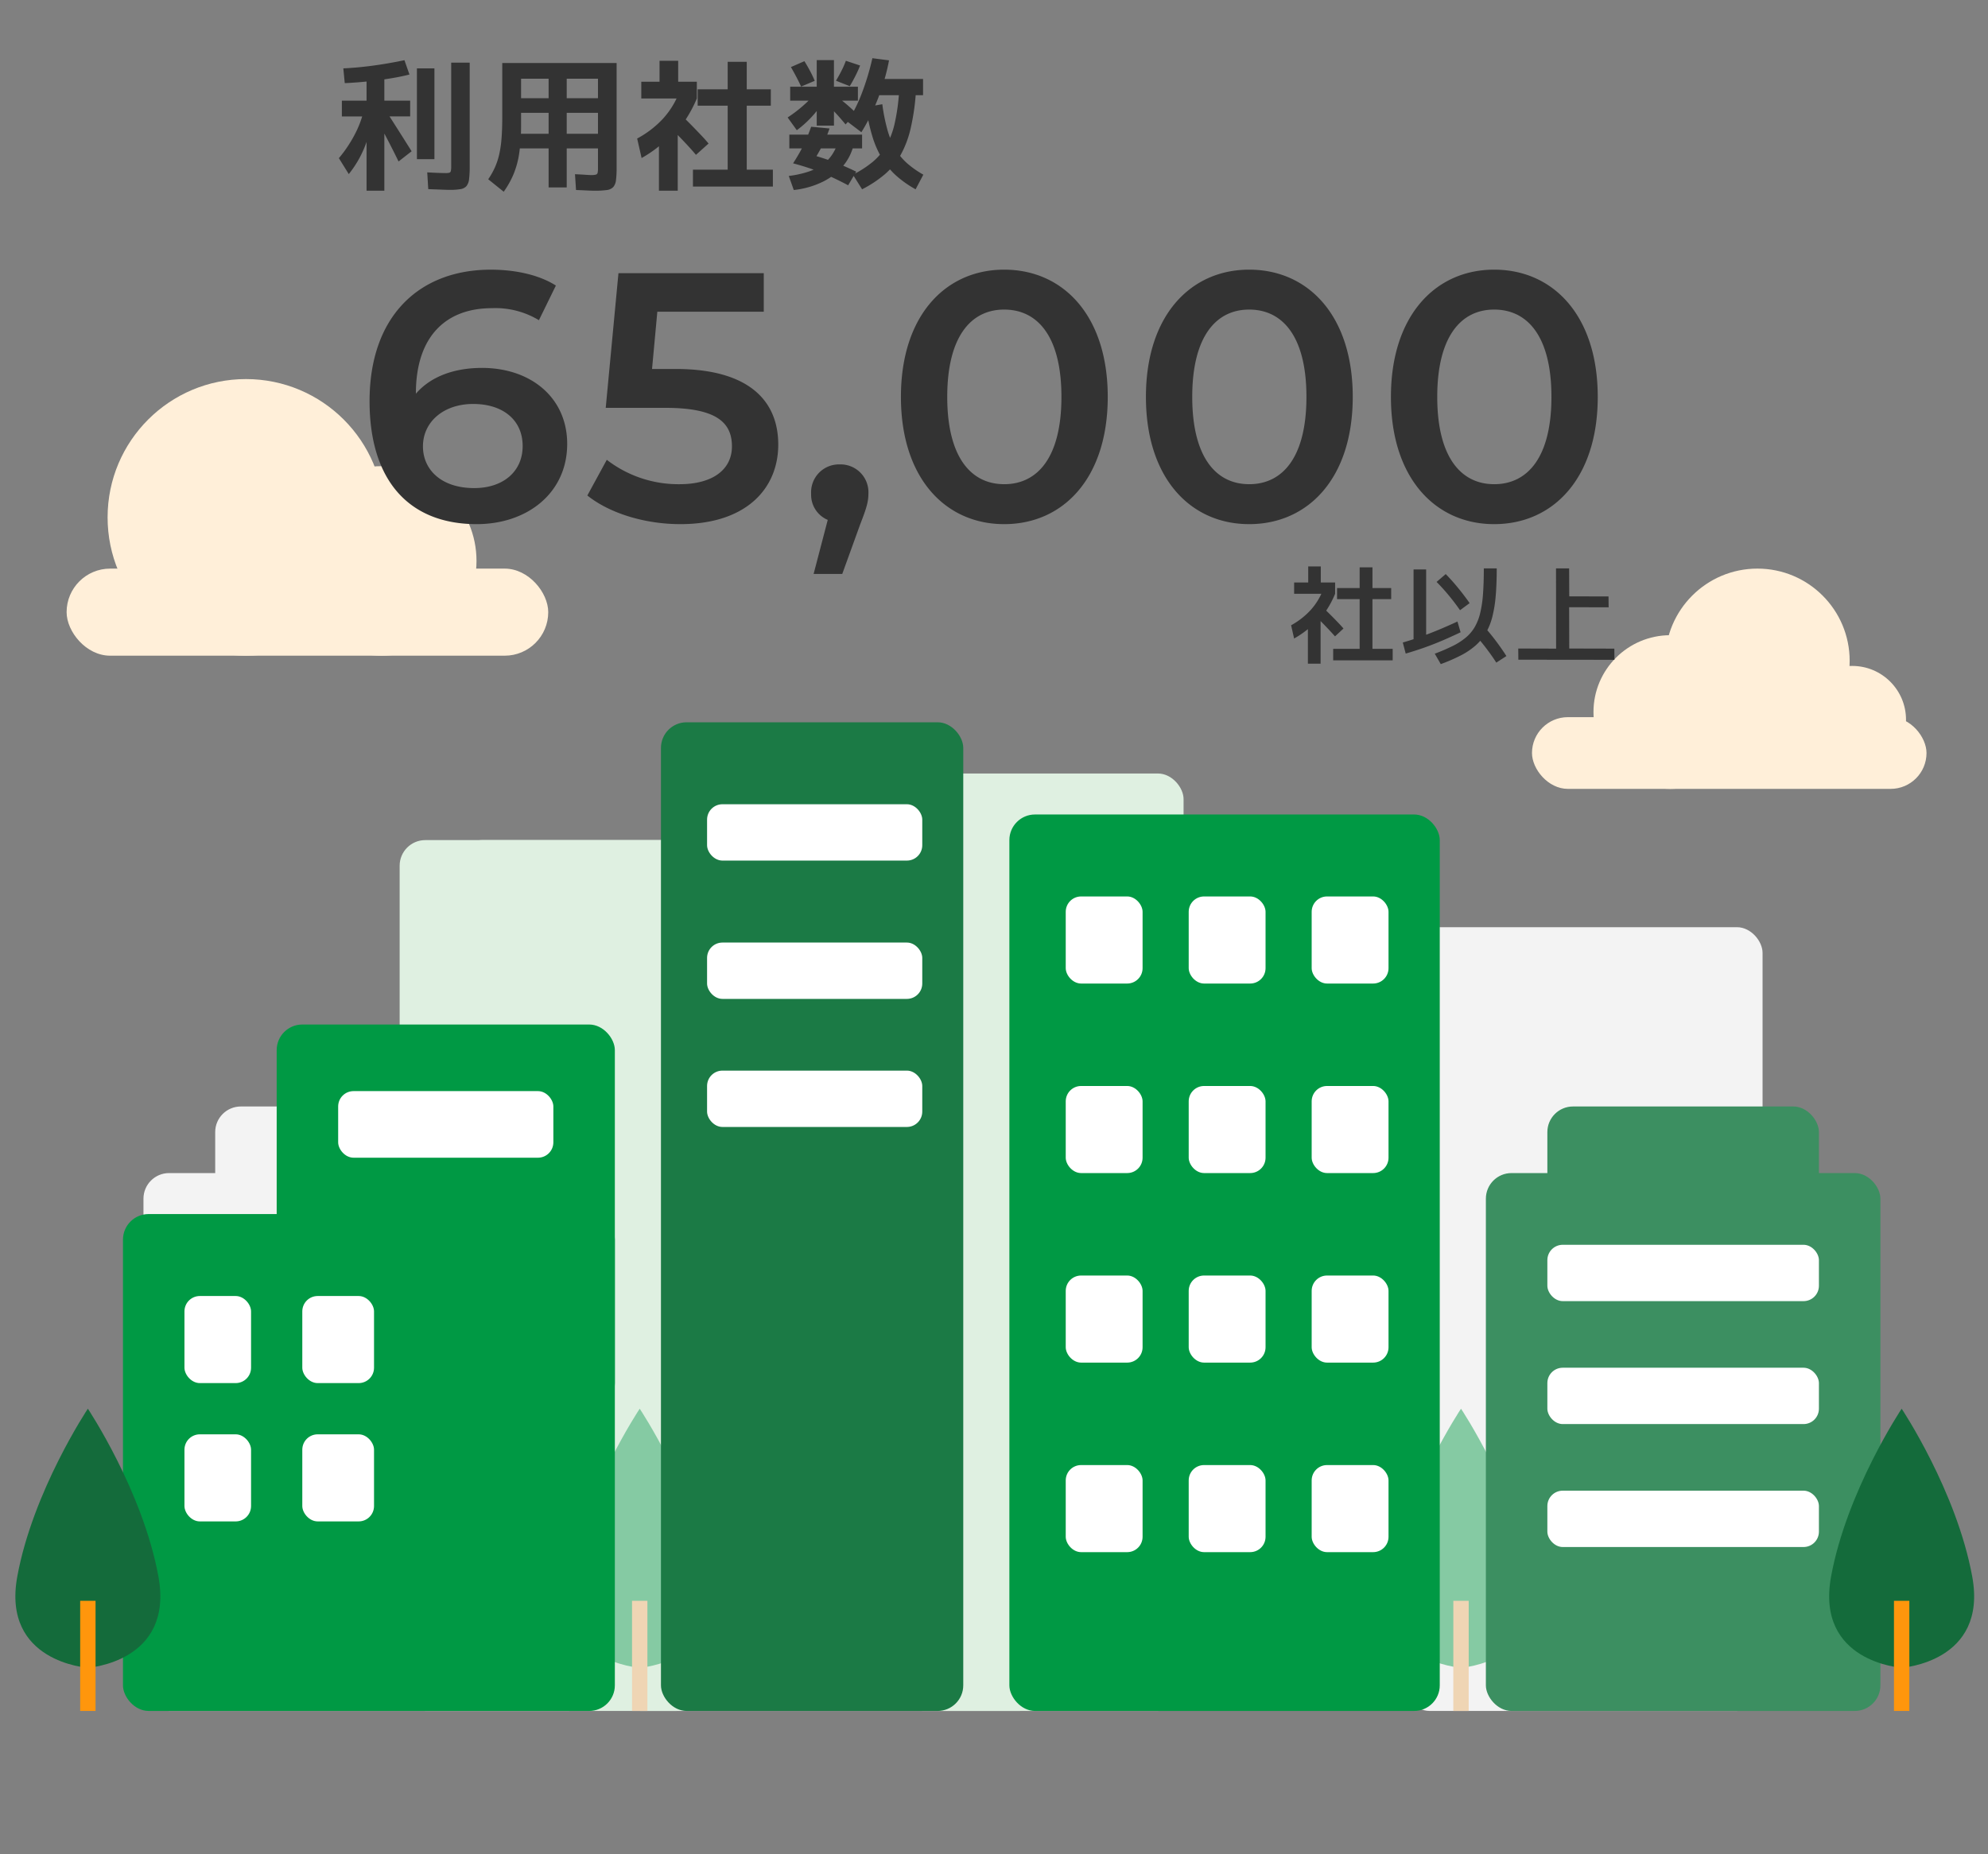 <svg xmlns="http://www.w3.org/2000/svg" xmlns:xlink="http://www.w3.org/1999/xlink" width="388" height="362" viewBox="0 0 388 362"><rect x="0" y="0" width="388" height="362" fill="#808080" stroke="none"/><defs><clipPath id="a"><rect width="61" height="99" fill="none"/></clipPath><clipPath id="b"><rect width="48" height="118" fill="none"/></clipPath><clipPath id="c"><rect width="33" height="148" fill="none"/></clipPath><clipPath id="d"><rect width="60" height="63" fill="none"/></clipPath><clipPath id="e"><rect width="52" height="63" fill="none"/></clipPath><clipPath id="f"><rect width="63" height="140" fill="none"/></clipPath><clipPath id="g"><rect width="53" height="63" fill="none"/></clipPath></defs><g transform="translate(-289 -2117.764)"><g transform="translate(3 9)"><g transform="translate(0 -13)"><circle cx="27" cy="27" r="27" transform="translate(307 2195.764)" fill="#ffefd9"/><circle cx="18.5" cy="18.5" r="18.5" transform="translate(342 2212.764)" fill="#ffefd9"/><rect width="94" height="17" rx="8.5" transform="translate(299 2232.764)" fill="#ffefd9"/></g><g transform="translate(585.294 2218.514)"><circle cx="18" cy="18" r="18" transform="translate(25.706 1.249)" fill="#ffefd9"/><circle cx="10.5" cy="10.5" r="10.5" transform="translate(51.706 20.249)" fill="#ffefd9"/><circle cx="15" cy="15" r="15" transform="translate(11.706 14.249)" fill="#ffefd9"/><rect width="77" height="14" rx="7" transform="translate(-0.294 30.249)" fill="#ffefd9"/></g><g transform="translate(406.314 2308.764)"><rect width="84" height="134" rx="5" transform="translate(-0.314)" fill="#f3f3f3"/><g transform="translate(11.686 16)" clip-path="url(#a)"><g transform="translate(-299 -2285.764)"><rect width="15" height="17" rx="3" transform="translate(299 2285.764)" fill="#f3f3f3"/></g><g transform="translate(-272 -2285.764)"><rect width="15" height="17" rx="3" transform="translate(299 2285.764)" fill="#f3f3f3"/></g><g transform="translate(-245 -2285.764)"><rect width="15" height="17" rx="3" transform="translate(299 2285.764)" fill="#f3f3f3"/></g><g transform="translate(-299 -2248.764)"><rect width="15" height="17" rx="3" transform="translate(299 2285.764)" fill="#f3f3f3"/></g><g transform="translate(-272 -2248.764)"><rect width="15" height="17" rx="3" transform="translate(299 2285.764)" fill="#f3f3f3"/></g><g transform="translate(-245 -2248.764)"><rect width="15" height="17" rx="3" transform="translate(299 2285.764)" fill="#f3f3f3"/></g><g transform="translate(-299 -2211.764)"><rect width="15" height="17" rx="3" transform="translate(299 2285.764)" fill="#f3f3f3"/></g><g transform="translate(-272 -2211.764)"><rect width="15" height="17" rx="3" transform="translate(299 2285.764)" fill="#f3f3f3"/></g><g transform="translate(-245 -2211.764)"><rect width="15" height="17" rx="3" transform="translate(299 2285.764)" fill="#f3f3f3"/></g></g></g><g transform="translate(559.686 2289.764)"><rect width="70" height="153" rx="5" transform="translate(0.314)" fill="#f3f3f3"/><g transform="translate(11.314 16)" clip-path="url(#b)"><g transform="translate(-299 -2285.764)"><rect width="15" height="17" rx="3" transform="translate(299 2285.764)" fill="#f3f3f3"/></g><g transform="translate(-272 -2285.764)"><rect width="15" height="17" rx="3" transform="translate(299 2285.764)" fill="#f3f3f3"/></g><g transform="translate(-299 -2248.764)"><rect width="15" height="17" rx="3" transform="translate(299 2285.764)" fill="#f3f3f3"/></g><g transform="translate(-272 -2248.764)"><rect width="15" height="17" rx="3" transform="translate(299 2285.764)" fill="#f3f3f3"/></g><g transform="translate(-299 -2211.764)"><rect width="15" height="17" rx="3" transform="translate(299 2285.764)" fill="#f3f3f3"/></g><g transform="translate(-272 -2211.764)"><rect width="15" height="17" rx="3" transform="translate(299 2285.764)" fill="#f3f3f3"/></g><g transform="translate(-299 -2174.764)"><rect width="15" height="17" rx="3" transform="translate(299 2285.764)" fill="#f3f3f3"/></g><g transform="translate(-272 -2174.764)"><rect width="15" height="17" rx="3" transform="translate(299 2285.764)" fill="#f3f3f3"/></g></g></g><g transform="translate(460.964 2259.93)"><rect width="56" height="183" rx="5" transform="translate(0.036 -0.167)" fill="#dff0e1"/><g transform="translate(11.036 15.833)" clip-path="url(#c)"><g transform="translate(-299 -2285.764)"><rect width="15" height="17" rx="3" transform="translate(299 2285.764)" fill="#dff0e1"/></g><g transform="translate(-272 -2285.764)"><rect width="15" height="17" rx="3" transform="translate(299 2285.764)" fill="#dff0e1"/></g><g transform="translate(-299 -2248.764)"><rect width="15" height="17" rx="3" transform="translate(299 2285.764)" fill="#dff0e1"/></g><g transform="translate(-272 -2248.764)"><rect width="15" height="17" rx="3" transform="translate(299 2285.764)" fill="#dff0e1"/></g><g transform="translate(-299 -2211.764)"><rect width="15" height="17" rx="3" transform="translate(299 2285.764)" fill="#dff0e1"/></g><g transform="translate(-272 -2211.764)"><rect width="15" height="17" rx="3" transform="translate(299 2285.764)" fill="#dff0e1"/></g><g transform="translate(-299 -2174.764)"><rect width="15" height="17" rx="3" transform="translate(299 2285.764)" fill="#dff0e1"/></g><g transform="translate(-272 -2174.764)"><rect width="15" height="17" rx="3" transform="translate(299 2285.764)" fill="#dff0e1"/></g></g></g><g transform="translate(-80)"><rect width="88" height="105" rx="5" transform="translate(394 2337.764)" fill="#f3f3f3"/><rect width="60" height="20" rx="5" transform="translate(408 2324.764)" fill="#f3f3f3"/><g transform="translate(408 2351.764)" clip-path="url(#d)"><g transform="translate(-408 -2353.764)"><rect width="60" height="11" rx="3" transform="translate(408 2353.764)" fill="#f3f3f3"/></g><g transform="translate(-408 -2329.764)"><rect width="60" height="11" rx="3" transform="translate(408 2353.764)" fill="#f3f3f3"/></g><g transform="translate(-408 -2305.764)"><rect width="60" height="11" rx="3" transform="translate(408 2353.764)" fill="#f3f3f3"/></g></g></g><g transform="translate(364.005 2250.764)"><rect width="59" height="170" rx="5" transform="translate(-0.005 22)" fill="#dff0e1"/><g transform="translate(3.995 22)" clip-path="url(#e)"><g transform="translate(-408 -2353.764)"><rect width="42" height="11" rx="3" transform="translate(417 2353.764)" fill="#dff0e1"/></g><g transform="translate(-408 -2329.764)"><rect width="42" height="11" rx="3" transform="translate(417 2353.764)" fill="#dff0e1"/></g><g transform="translate(-408 -2305.764)"><rect width="42" height="11" rx="3" transform="translate(417 2353.764)" fill="#dff0e1"/></g></g></g><g transform="translate(4513 -5150.081)"><path d="M14.147,0S24.865,16.049,27.923,32.772,14.147,50.567,14.147,50.567ZM.371,32.772C3.429,16.049,14.147,0,14.147,0V50.567S-2.687,49.5.371,32.772Z" transform="translate(-3956 7533.845)" fill="#85caa3"/><line y2="21.5" transform="translate(-3941.852 7571.345)" fill="none" stroke="#efd5b4" stroke-width="3"/></g><g transform="translate(4352.706 -5150.081)"><path d="M14.147,0S24.865,16.049,27.923,32.772,14.147,50.567,14.147,50.567ZM.371,32.772C3.429,16.049,14.147,0,14.147,0V50.567S-2.687,49.5.371,32.772Z" transform="translate(-3956 7533.845)" fill="#85caa3"/><line y2="21.5" transform="translate(-3941.852 7571.345)" fill="none" stroke="#efd5b4" stroke-width="3"/></g><g transform="translate(483 2267.764)"><rect width="84" height="175" rx="5" fill="#094"/><g transform="translate(11 16)" clip-path="url(#f)"><g transform="translate(-299 -2285.764)"><rect width="15" height="17" rx="3" transform="translate(299 2285.764)" fill="#fff"/></g><g transform="translate(-275 -2285.764)"><rect width="15" height="17" rx="3" transform="translate(299 2285.764)" fill="#fff"/></g><g transform="translate(-251 -2285.764)"><rect width="15" height="17" rx="3" transform="translate(299 2285.764)" fill="#fff"/></g><g transform="translate(-299 -2248.764)"><rect width="15" height="17" rx="3" transform="translate(299 2285.764)" fill="#fff"/></g><g transform="translate(-275 -2248.764)"><rect width="15" height="17" rx="3" transform="translate(299 2285.764)" fill="#fff"/></g><g transform="translate(-251 -2248.764)"><rect width="15" height="17" rx="3" transform="translate(299 2285.764)" fill="#fff"/></g><g transform="translate(-299 -2211.764)"><rect width="15" height="17" rx="3" transform="translate(299 2285.764)" fill="#fff"/></g><g transform="translate(-275 -2211.764)"><rect width="15" height="17" rx="3" transform="translate(299 2285.764)" fill="#fff"/></g><g transform="translate(-251 -2211.764)"><rect width="15" height="17" rx="3" transform="translate(299 2285.764)" fill="#fff"/></g><g transform="translate(-299 -2174.764)"><rect width="15" height="17" rx="3" transform="translate(299 2285.764)" fill="#fff"/></g><g transform="translate(-275 -2174.764)"><rect width="15" height="17" rx="3" transform="translate(299 2285.764)" fill="#fff"/></g><g transform="translate(-251 -2174.764)"><rect width="15" height="17" rx="3" transform="translate(299 2285.764)" fill="#fff"/></g></g></g><g transform="translate(575.552 2324.764)"><rect width="77" height="105" rx="5" transform="translate(0.448 13)" fill="#3c8f61"/><rect width="53" height="20" rx="5" transform="translate(12.448)" fill="#3c8f61"/><g transform="translate(12.448 27)" clip-path="url(#g)"><g transform="translate(-408 -2353.764)"><rect width="53" height="11" rx="3" transform="translate(408 2353.764)" fill="#fff"/></g><g transform="translate(-408 -2329.764)"><rect width="53" height="11" rx="3" transform="translate(408 2353.764)" fill="#fff"/></g><g transform="translate(-408 -2305.764)"><rect width="53" height="11" rx="3" transform="translate(408 2353.764)" fill="#fff"/></g></g></g><g transform="translate(414.943 2250.258)"><rect width="59" height="193" rx="5" transform="translate(0.057 -0.495)" fill="#1b7a45"/><rect width="42" height="11" rx="3" transform="translate(9.057 15.505)" fill="#fff"/><rect width="42" height="11" rx="3" transform="translate(9.057 42.505)" fill="#fff"/><rect width="42" height="11" rx="3" transform="translate(9.057 67.505)" fill="#fff"/></g><g transform="translate(4599 -5150.081)"><path d="M14.147,0S24.865,16.049,27.923,32.772,14.147,50.567,14.147,50.567ZM.371,32.772C3.429,16.049,14.147,0,14.147,0V50.567S-2.687,49.5.371,32.772Z" transform="translate(-3956 7533.845)" fill="#146b3b"/><line y2="21.5" transform="translate(-3941.852 7571.345)" fill="none" stroke="#ff960c" stroke-width="3"/></g><g transform="translate(310.052 2308.764)"><rect width="96" height="97" rx="5" transform="translate(-0.052 37)" fill="#094"/><rect width="66" height="75" rx="5" transform="translate(29.948)" fill="#094"/><rect width="13" height="17" rx="3" transform="translate(11.948 53)" fill="#fff"/><rect width="13" height="17" rx="3" transform="translate(11.948 80)" fill="#fff"/><rect width="14" height="17" rx="3" transform="translate(34.948 53)" fill="#fff"/><rect width="14" height="17" rx="3" transform="translate(34.948 80)" fill="#fff"/><rect width="42" height="13" rx="3" transform="translate(41.948 13)" fill="#fff"/></g><g transform="translate(4245 -5150.081)"><path d="M14.147,0S24.865,16.049,27.923,32.772,14.147,50.567,14.147,50.567ZM.371,32.772C3.429,16.049,14.147,0,14.147,0V50.567S-2.687,49.5.371,32.772Z" transform="translate(-3956 7533.845)" fill="#146b3b"/><line y2="21.5" transform="translate(-3941.852 7571.345)" fill="none" stroke="#ff960c" stroke-width="3"/></g><rect width="388" height="362" transform="translate(286 2108.764)" fill="none"/></g><g transform="translate(263.247 1991.393)"><path d="M8.673,1.281V-.966h5.166v-9.7H9.429v-2.163h4.41v-4.053h2.5v4.053h3.654v2.163H16.338v9.7h3.948V1.281Zm-4.935.651v-9.24H6.216v9.24ZM1.05-2.982.462-5.565a14.974,14.974,0,0,0,3.78-2.94,12.515,12.515,0,0,0,2.394-3.843l2.415.63A18.556,18.556,0,0,1,7.34-8.474,16.509,16.509,0,0,1,5.061-5.733v-.336A11.215,11.215,0,0,1,3.9-4.946Q3.234-4.389,2.52-3.9T1.05-2.982ZM9.03-3.4q-.756-.861-1.816-1.964T5.187-7.413L6.7-9.009q.672.63,1.4,1.355T9.5-6.227q.682.7,1.186,1.292ZM1.05-11.718v-2.205H3.8v-3.129H6.258v3.129H9.051v2.205ZM29.673,2.016,28.5-.021A36.816,36.816,0,0,0,32-1.523a12.919,12.919,0,0,0,2.551-1.638A7.881,7.881,0,0,0,36.3-5.219,10.25,10.25,0,0,0,37.369-7.97a22.855,22.855,0,0,0,.546-3.717q.157-2.131.158-4.987h2.52q0,3.024-.2,5.365a24.561,24.561,0,0,1-.672,4.137A12.33,12.33,0,0,1,38.44-4.011a9.98,9.98,0,0,1-2.016,2.426A14.2,14.2,0,0,1,33.548.336,35.366,35.366,0,0,1,29.673,2.016ZM22.827-.042,22.26-2.205q1.764-.5,3.528-1.134t3.549-1.376Q31.122-5.46,32.928-6.3l.609,2.1q-1.743.84-3.518,1.6t-3.58,1.4Q24.633-.567,22.827-.042Zm1.533-2.1V-16.464h2.457V-2.142ZM40.509,1.722q-.945-1.47-2.1-2.972T36.1-4.011l1.89-1.449q1.176,1.281,2.352,2.835T42.483.441ZM33.432-8.505q-.987-1.428-2.184-2.877t-2.394-2.646l1.785-1.533q1.218,1.239,2.436,2.73T35.3-9.891Zm11.382,9.66-.021-2.184,7.392.021-.021-15.666h2.562l.021,5.46,7.665.021.021,2.121-7.707-.021.021,8.064,8.8.021.021,2.184Z" transform="translate(277.278 254)" fill="#333"/><path d="M24.978-29.808c-5.382,0-10.005,1.656-12.9,5.037v-.069c0-10.971,5.727-16.629,14.835-16.629a16.425,16.425,0,0,1,9.177,2.346L39.4-45.885c-3.243-2.07-7.866-3.1-12.7-3.1C12.7-48.99,3.036-39.882,3.036-23.322,3.036-7.8,10.764.69,23.943.69c9.867,0,17.664-6.072,17.664-15.663C41.607-24.012,34.5-29.808,24.978-29.808ZM23.46-6.348c-6.417,0-10.005-3.588-10.005-8.142,0-4.761,4-8.28,9.8-8.28,5.865,0,9.66,3.174,9.66,8.211S29.049-6.348,23.46-6.348ZM62.79-29.6H58.167L59.2-40.779H79.971V-48.3H51.612L49.128-22.011H60.789c10.005,0,12.972,2.9,12.972,7.521,0,4.554-3.795,7.383-10.212,7.383a22.868,22.868,0,0,1-14.214-4.761L45.54-4.9C49.956-1.38,56.856.69,63.687.69,76.659.69,82.8-6.348,82.8-14.835,82.8-23.391,77.073-29.6,62.79-29.6Zm32.016,18.63a5.436,5.436,0,0,0-5.589,5.727A5.306,5.306,0,0,0,92.46-.138L89.7,10.419h5.589L98.808.69c1.242-3.174,1.587-4.416,1.587-5.934A5.436,5.436,0,0,0,94.806-10.971ZM126.891.69c11.523,0,20.217-8.97,20.217-24.84s-8.694-24.84-20.217-24.84c-11.454,0-20.148,8.97-20.148,24.84S115.437.69,126.891.69Zm0-7.8c-6.555,0-11.109-5.382-11.109-17.043s4.554-17.043,11.109-17.043c6.624,0,11.178,5.382,11.178,17.043S133.515-7.107,126.891-7.107ZM174.708.69c11.523,0,20.217-8.97,20.217-24.84s-8.694-24.84-20.217-24.84c-11.454,0-20.148,8.97-20.148,24.84S163.254.69,174.708.69Zm0-7.8c-6.555,0-11.109-5.382-11.109-17.043s4.554-17.043,11.109-17.043c6.624,0,11.178,5.382,11.178,17.043S181.332-7.107,174.708-7.107ZM222.525.69c11.523,0,20.217-8.97,20.217-24.84s-8.694-24.84-20.217-24.84c-11.454,0-20.148,8.97-20.148,24.84S211.071.69,222.525.69Zm0-7.8c-6.555,0-11.109-5.382-11.109-17.043s4.554-17.043,11.109-17.043c6.624,0,11.178,5.382,11.178,17.043S229.149-7.107,222.525-7.107Z" transform="translate(94.845 228)" fill="#333"/></g><path d="M6.02,2.6V-11.9H1.2v-3.08H6.02V-20.5H9.492v5.516h5.04v3.08H9.492V2.6ZM2.548-.644.616-3.752a25.517,25.517,0,0,0,3.29-5,19.534,19.534,0,0,0,1.778-5.306L7.5-12.628A31.4,31.4,0,0,1,5.558-5.712,20.977,20.977,0,0,1,2.548-.644Zm9.716-2.464Q11.256-5.18,10.178-7.252t-2.2-4.116L9.52-13.44q1.4,2.184,2.744,4.3T14.812-5.1ZM1.764-18.4l-.28-2.884q1.9-.084,3.948-.308t4.088-.56q2.044-.336,3.892-.728l.98,2.8q-1.652.42-3.7.756t-4.312.574Q4.116-18.508,1.764-18.4ZM15.848-3.556V-21.28h3.416V-3.556Zm6.384,5.992q-.448,0-1.47-.042t-2.7-.1l-.2-3.276q1.512.084,2.366.112t1.19.028a2.836,2.836,0,0,0,.756-.07.437.437,0,0,0,.294-.336,4.055,4.055,0,0,0,.07-.91V-22.4h3.612V-2.156A19.358,19.358,0,0,1,26.026.336a2.6,2.6,0,0,1-.518,1.372,1.962,1.962,0,0,1-1.176.588A12.479,12.479,0,0,1,22.232,2.436ZM32.788,2.8,29.764.364a15.074,15.074,0,0,0,1.3-2.3,13.676,13.676,0,0,0,.84-2.534,21.6,21.6,0,0,0,.462-3.192q.14-1.806.14-4.3v-10.36H54.824V-1.96A19.36,19.36,0,0,1,54.7.532,2.454,2.454,0,0,1,54.152,1.9a2.111,2.111,0,0,1-1.274.574A16.879,16.879,0,0,1,50.54,2.6q-.532,0-1.414-.042t-2.226-.1l-.2-3.08q1.232.056,2.03.112t1.134.056a3.421,3.421,0,0,0,.9-.084.476.476,0,0,0,.35-.35,3.878,3.878,0,0,0,.07-.882V-5.656H34.916V-8.512H51.184V-12.6H36.176v-2.856H51.184v-3.808h-6.1V1.96H41.552V-19.264H36.176v8.9a38.137,38.137,0,0,1-.35,5.558A17.4,17.4,0,0,1,34.72-.658,17.813,17.813,0,0,1,32.788,2.8ZM69.72,1.792v-3.3H76.5V-14H70.644v-3.192H76.5v-5.376H80.22v5.376h4.7V-14h-4.7V-1.512h5.1v3.3ZM63.084,2.6V-9.716h3.668V2.6ZM59.7-3.78l-.868-3.808a19.266,19.266,0,0,0,4.97-3.794A16.237,16.237,0,0,0,66.92-16.3l3.556.9a25.545,25.545,0,0,1-2.324,4.326,22.776,22.776,0,0,1-3.08,3.682v-.532A18.488,18.488,0,0,1,63.518-6.44,23.159,23.159,0,0,1,61.67-5.012,23.1,23.1,0,0,1,59.7-3.78ZM70.308-4.4q-.98-1.176-2.394-2.66t-2.7-2.772L67.48-12.1q.9.84,1.862,1.82T71.2-8.358q.9.938,1.568,1.75ZM59.64-15.4v-3.276H63.2v-4.088h3.64v4.088h3.64V-15.4ZM102.732,2.324,100.94-.532a20.62,20.62,0,0,0,3.892-2.52,11.7,11.7,0,0,0,2.632-3.15A16.224,16.224,0,0,0,109.1-10.57a39.328,39.328,0,0,0,.854-6.146l3.276.112A44.526,44.526,0,0,1,112.2-9.52a20.012,20.012,0,0,1-1.96,5.166,14.061,14.061,0,0,1-3.094,3.766A22.871,22.871,0,0,1,102.732,2.324ZM89.4,2.464,88.424-.28a19.887,19.887,0,0,0,3.836-.84,10.07,10.07,0,0,0,2.814-1.428,7.725,7.725,0,0,0,1.918-2.058,10.564,10.564,0,0,0,1.2-2.73l2.968.672A10.214,10.214,0,0,1,99.078-2.3,12.123,12.123,0,0,1,95.088.84,17.044,17.044,0,0,1,89.4,2.464Zm10.612-.924Q98,.476,96.278-.294T92.862-1.652q-1.694-.588-3.6-1.092.728-1.12,1.33-2.2T91.728-7.21q.532-1.19,1.064-2.674l3.584.336a24.61,24.61,0,0,1-1.148,2.814q-.644,1.33-1.4,2.59,2.016.588,3.878,1.316t3.878,1.708Zm-11.48-7.2V-8.344h14.2v2.688Zm1.456-3.556L88.2-11.7a26.765,26.765,0,0,0,3.626-2.842,16.1,16.1,0,0,0,2.478-2.9l1.876.924a21.682,21.682,0,0,1-2.7,4.046A20.613,20.613,0,0,1,89.992-9.212Zm.84-8.512q-.448-.98-.966-1.96t-1.022-1.848l2.632-1.148q.532.84,1.064,1.834t.952,2Zm8.68,7.392q-1.12-1.372-2.268-2.576a28.019,28.019,0,0,0-2.436-2.268l1.232-1.736a22.6,22.6,0,0,1,2.632,1.806q1.372,1.078,2.856,2.506Zm-5.628.224V-14.98H88.7V-17.7h5.18V-22.9h3.36V-17.7h4.676v2.716H97.244v4.872ZM113.176,2.324a20.834,20.834,0,0,1-3.752-2.632A14.83,14.83,0,0,1,106.68-3.6a19.032,19.032,0,0,1-1.918-4.326,39.351,39.351,0,0,1-1.274-5.8l3.192-.56a35.245,35.245,0,0,0,1.008,5.04,16.065,16.065,0,0,0,1.54,3.7,11.528,11.528,0,0,0,2.254,2.758,18.422,18.422,0,0,0,3.206,2.254ZM102.592-8.82,99.9-10.864a29.741,29.741,0,0,0,2.7-5.348,50.129,50.129,0,0,0,2.142-7.056l3.248.42a39.529,39.529,0,0,1-1.246,4.886,46.649,46.649,0,0,1-1.848,4.816A34.374,34.374,0,0,1,102.592-8.82Zm-2.268-8.988-2.688-1.064q.56-.924,1.078-1.946a17.732,17.732,0,0,0,.854-1.946l2.772.924q-.364.952-.9,2.016T100.324-17.808Zm4.284,1.764v-3.164h10.024v3.164Z" transform="translate(354.523 2152.393)" fill="#333"/></g></svg>